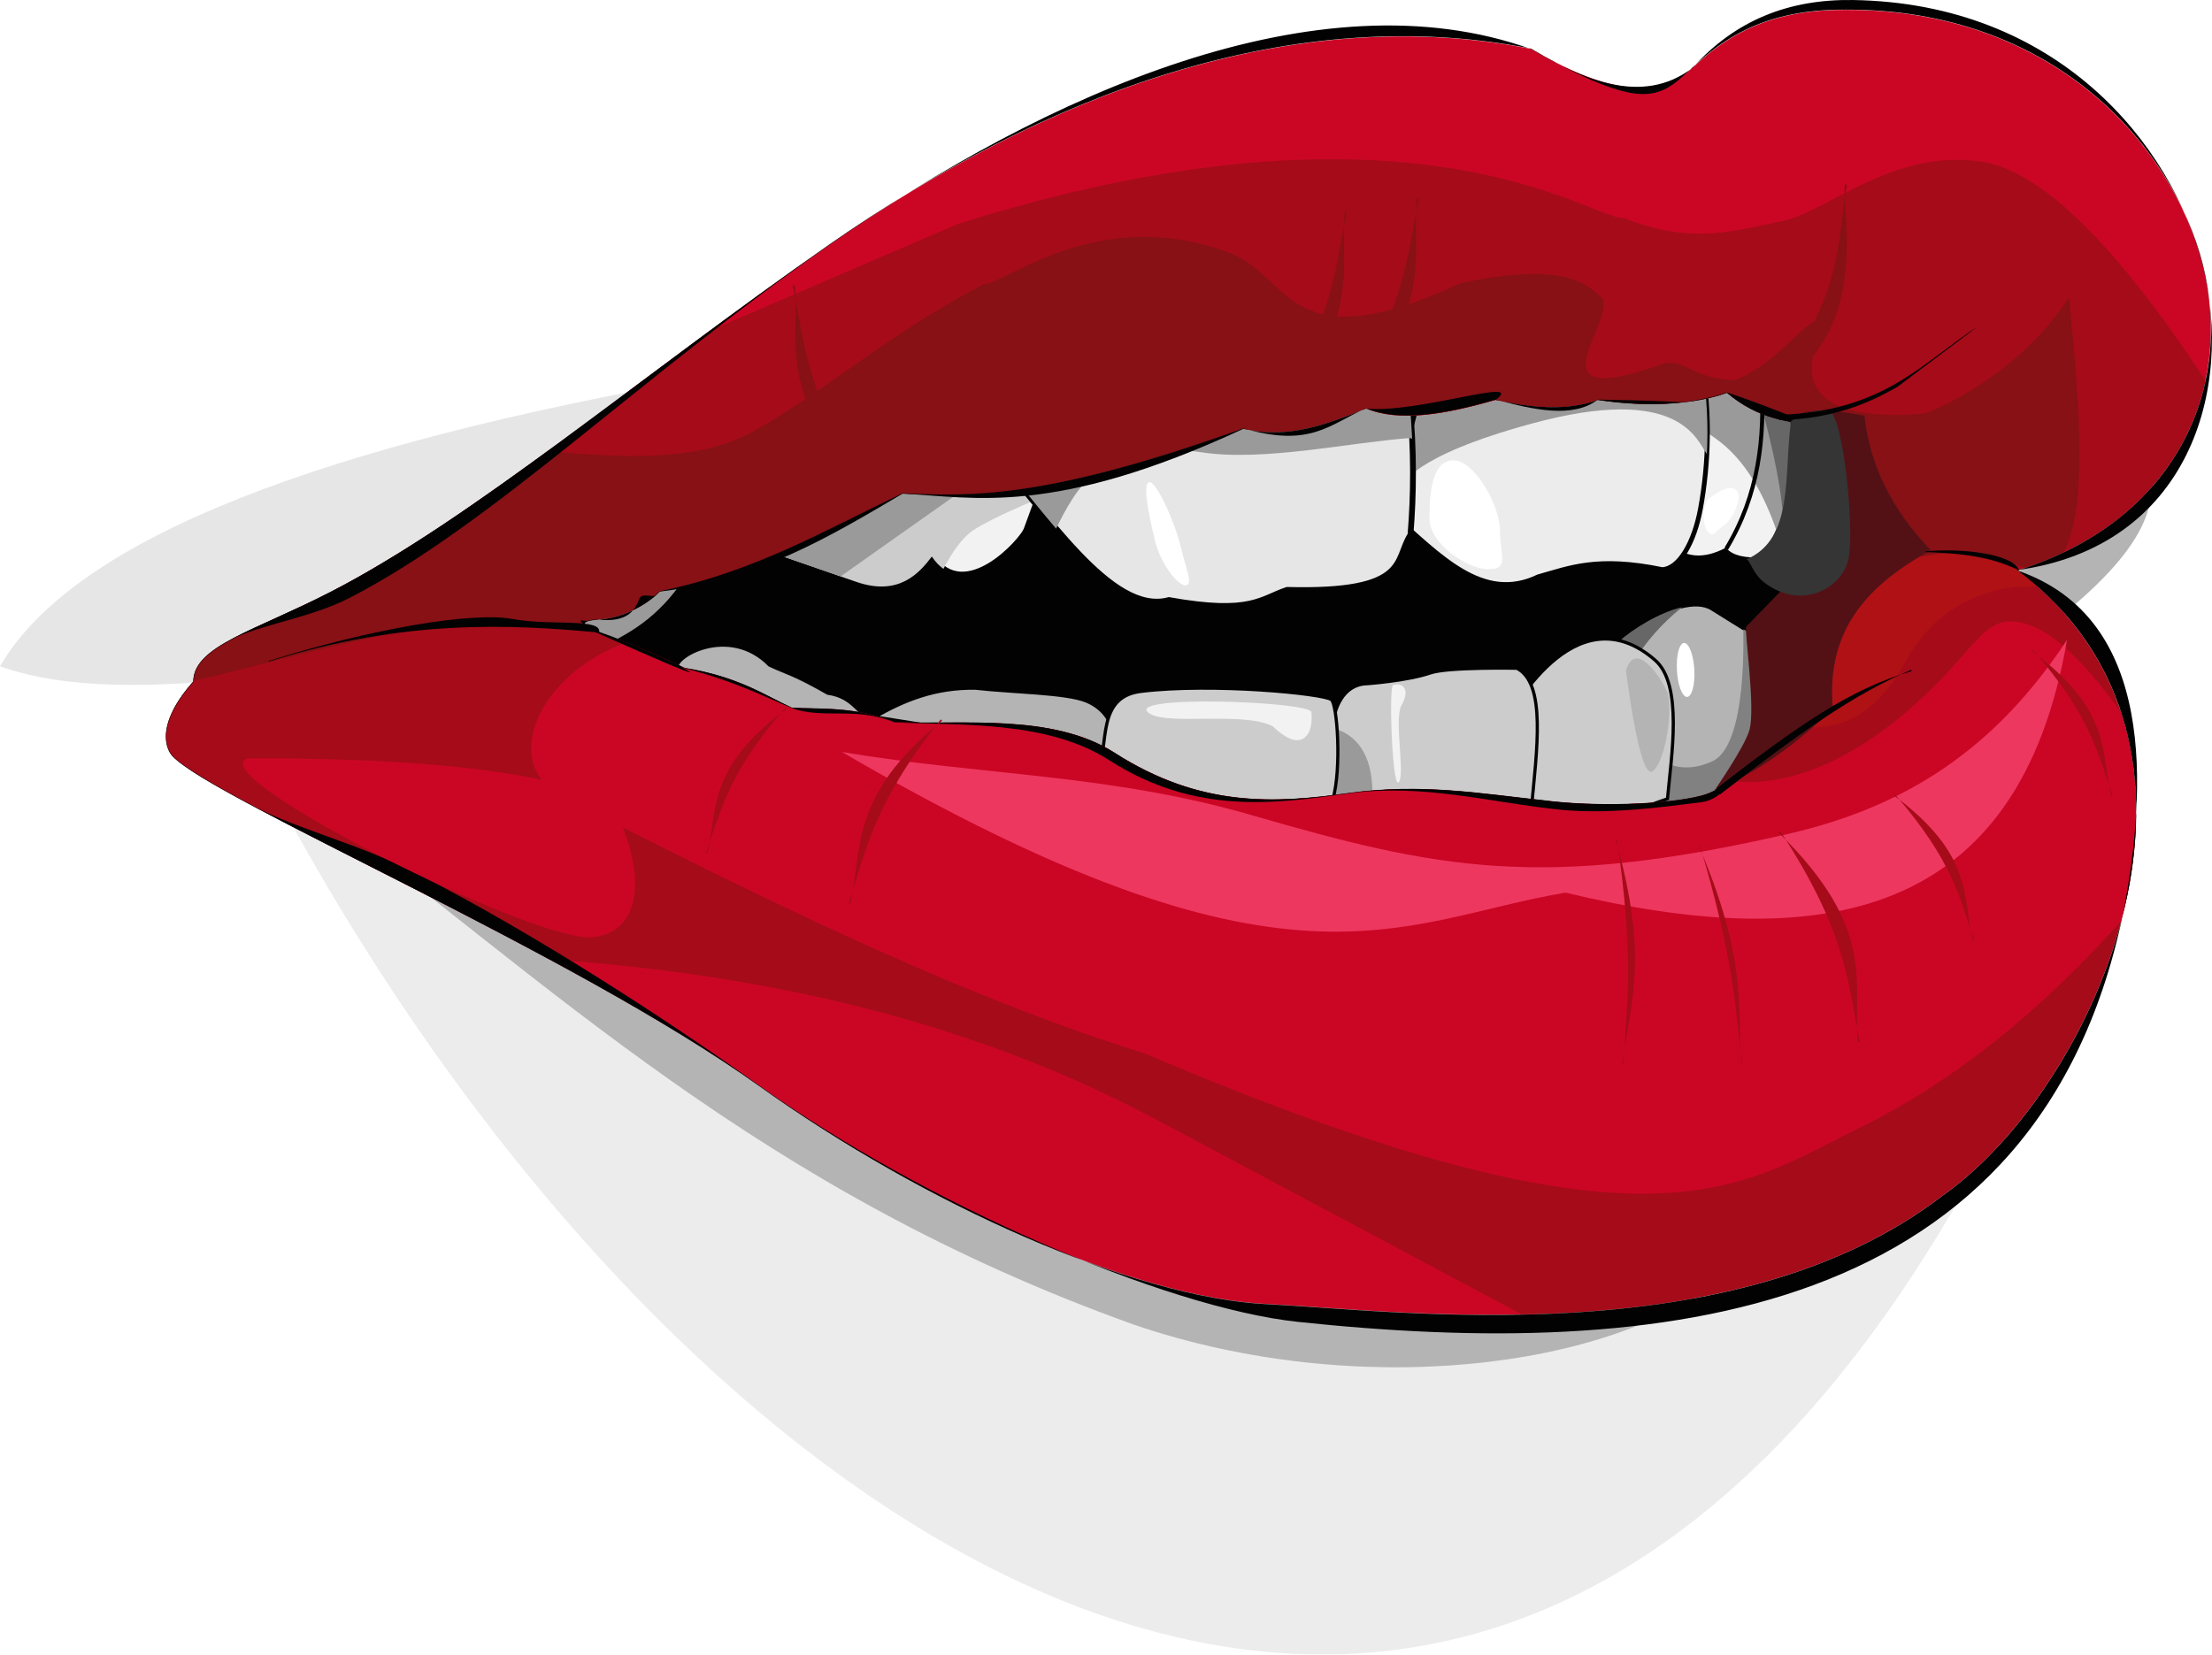 <?xml version="1.0" encoding="UTF-8" standalone="no"?>
<!-- Created with Inkscape (http://www.inkscape.org/) -->
<svg xmlns:inkscape="http://www.inkscape.org/namespaces/inkscape" xmlns:rdf="http://www.w3.org/1999/02/22-rdf-syntax-ns#" xmlns="http://www.w3.org/2000/svg" xmlns:cc="http://creativecommons.org/ns#" xmlns:dc="http://purl.org/dc/elements/1.1/" xmlns:sodipodi="http://sodipodi.sourceforge.net/DTD/sodipodi-0.dtd" xmlns:svg="http://www.w3.org/2000/svg" xmlns:ns1="http://sozi.baierouge.fr" xmlns:xlink="http://www.w3.org/1999/xlink" id="svg2457" sodipodi:docname="xeolhades_mouth.svg" inkscape:export-filename="/home/prism/Área de Trabalho/mouth.png" viewBox="0 0 260.51 194.92" sodipodi:version="0.32" inkscape:export-xdpi="114" version="1.0" inkscape:output_extension="org.inkscape.output.svg.inkscape" inkscape:export-ydpi="114" inkscape:version="0.46">
<sodipodi:namedview id="base" bordercolor="#666666" inkscape:pageshadow="2" guidetolerance="10.0" pagecolor="#ffffff" gridtolerance="10.0" inkscape:guide-bbox="true" inkscape:zoom="0.74439563" objecttolerance="10.0" borderopacity="1.0" inkscape:current-layer="layer4" inkscape:cx="424.10595" inkscape:cy="166.51272" inkscape:window-y="25" inkscape:window-x="0" inkscape:window-height="949" showgrid="false" inkscape:pageopacity="1" inkscape:window-width="1280" showguides="true"/>
<g id="layer4" style="opacity:0.99" inkscape:label="teeth" inkscape:groupmode="layer" transform="translate(-13.06 -59.39)">
<g id="g2525" transform="matrix(.848 0 0 .848 5.116 20.417)">
<path id="path3329" style="fill:#000000" d="m293.08 134.99c0 32.82-47.43 59.45-105.88 59.45s-105.88-26.63-105.88-59.45c-0.004-32.82 47.43-59.451 105.88-59.451s105.88 26.631 105.88 59.451z"/>
<g id="g3238" transform="matrix(.298 0 0 .298 21.297 35.348)">
<path id="path3218" sodipodi:nodetypes="csccccc" style="fill-rule:evenodd;stroke:#000000;stroke-width:1px;fill:#b3b3b3" d="m707.21 345.73c-3.51-7.31 35.82-35.16 50.34-26.12l25.17 15.67-1.42 60.32-35.15 25.65-38.94-14.25v-61.27z"/>
<path id="path3222" style="fill-rule:evenodd;fill:#808080" d="m772.44 329.03c-0.25-0.36 2.44 53.71-14.44 61.47-18.26 8.4-28.56-4.38-28.56-4.38l-8.72 21.5c1.07 2.11 2.2 3.93 3.34 5.54l22.1 8.09 35.15-25.66 1.41-60.31-9.84-6.12-0.44-0.13z"/>
<path id="path3247" style="fill-rule:evenodd;fill:#666666" d="m743.88 318.66c-10.4 2.43-22.62 9.81-30.07 16.5l7.66 8.68c5.44-8.79 12.61-17.26 22.41-25.18z"/>
</g>
<path id="path3406" sodipodi:nodetypes="csccc" style="fill-rule:evenodd;stroke:#000000;stroke-width:.447;fill:#cccccc" d="m218.44 146.32c0.57-0.9 9.54-18.38 20.77-8.67 3.95 3.41 2.26 13.44 1.74 19.28l-23.36 8.21 0.85-18.82z"/>
<path id="path3404" sodipodi:nodetypes="cccccsc" style="fill-rule:evenodd;stroke:#000000;stroke-width:.447;fill:#cccccc" d="m220.03 138.79c4.1 2.12 2.79 11.23 2 19.67l-27.43-0.15 0.15-11.26c-0.59-0.26 0.18-6.01 4.46-6.11 0 0 5.61-0.4 8.81-1.5 2.43-0.84 12.01-0.65 12.01-0.65z"/>
<path id="path3449" sodipodi:nodetypes="ccc" style="fill-rule:evenodd;fill:#ececec" d="m45.888 152.97c56.272 108.53 172.1 188.82 242.91 45.86-116.18 83.51-169.84-8.41-242.91-45.86z"/>
<path id="path3400" sodipodi:nodetypes="ccscc" style="fill-rule:evenodd;stroke:#000000;stroke-width:.447;fill:#b3b3b3" d="m130.86 145.56c3.99-2.27 8.3-4.1 14.01-4 5.14 0.59 12.6 0.62 15.42 1.8 4.84 2.04 3.91 7.45 3.95 7.51l-33.38-5.31z"/>
<path id="path3229" style="fill-rule:evenodd;fill:#999999" d="m194.76 147.18l-0.15 11.13 4.89 0.03c0.34-0.85 0.52-1.91 0.44-3.25-0.3-5.21-2.86-7.19-5.18-7.91z"/>
<path id="path3402" sodipodi:nodetypes="csscc" style="fill-rule:evenodd;stroke:#000000;stroke-width:.447;fill:#cccccc" d="m161.79 153.41c1.65-4.11-0.17-10.65 6.06-11.41 9.85-1.2 25.29 0.29 26.42 1.15 0.81 0.63 1.45 9.51 0.2 13.87-11.99 1.67-22.05-1.7-32.68-3.61z"/>
<path id="path3438" sodipodi:nodetypes="ccscc" style="fill-rule:evenodd;fill:#b3b3b3" d="m50.768 156.32c35.334 26.49 64.102 55.03 116.11 73.67 30.68 10.48 66.17 6.3 82.07-6.81l6.81-5.6-204.99-61.26z"/>
<path id="path3548" sodipodi:nodetypes="cccc" style="fill-rule:evenodd;fill:#b3b3b3" d="m289.15 136.31c15.23-10.53 20.46-18.56 18.62-24.82l-24.23 6.41 5.61 18.41z"/>
<g id="g3587" transform="matrix(.298 0 0 .298 21.297 35.348)">
<path id="path3386" sodipodi:nodetypes="csczcc" style="fill-rule:evenodd;stroke:#000000;stroke-width:2.8;fill:#f2f2f2" d="m303.75 287.69l55.24 19.14c20.13 6.97 29.61-4.39 35.27-11.76 15.38 22.84 42.16-7.31 44.13-12.47 1.97-5.17 9.31-25.6 9.27-25.48-63.79-16.7-105.06 4.88-143.91 30.57z"/>
<path id="path3575" style="fill-rule:evenodd;fill:#cccccc" d="m403.72 251.25c-40.34 0.23-70.83 17.17-99.97 36.44l55.25 19.15c20.13 6.98 29.59-4.41 35.25-11.78 1.68 2.5 3.5 4.39 5.41 5.72 3.73-7.14 8.63-14.84 14.96-18.69 7.73-4.69 20.02-10.12 29.04-13.9 2.12-5.87 4.02-11.13 4-11.07-15.95-4.17-30.5-5.95-43.94-5.87z"/>
<path id="path3582" style="fill-rule:evenodd;fill:#999999" d="m403.72 251.25c-40.34 0.23-70.83 17.17-99.97 36.44l47.97 16.62 61.03-43.12-0.63-9.72c-2.84-0.15-5.65-0.24-8.4-0.22z"/>
</g>
<g id="g3624" transform="matrix(.298 0 0 .298 21.297 35.348)">
<path id="path3396" sodipodi:nodetypes="ccccccc" style="fill-rule:evenodd;stroke:#000000;stroke-width:2.2;fill:#f2f2f2" d="m735.1 288.02c10.02 9.84 19.57 8.93 28.97 4.28 3.56 3.6 9.43 4.45 16.15 4.27 11.49-11.61 15.81-34.14 14.01-66.01l-25.18-19.24-25.41 2.85-8.54 73.85z"/>
<path id="path3612" style="fill-rule:evenodd;fill:#999999" d="m769.06 211.31l-25.4 2.85-1.88 16.25c16.94 7.35 33.66 16.29 46.53 53.68 5.38-12.66 7.2-30.7 5.91-53.53l-25.16-19.25z"/>
<path id="path3619" style="fill-rule:evenodd;fill:#666666" d="m779.41 219.22c5.14 19.42 10.14 38.8 11.56 57.16 3.3-11.91 4.3-27.28 3.25-45.82l-14.81-11.34z"/>
</g>
<path id="path3196" sodipodi:nodetypes="cc" style="stroke:#000000;stroke-width:.566;fill:none" d="m249.11 122.2c4.6-7.62 5.34-15.44 4.91-23.322"/>
<g id="g3192" transform="matrix(.298 0 0 .298 21.297 35.348)">
<path id="path3394" sodipodi:nodetypes="ccccscc" style="fill-rule:evenodd;stroke:#000000;stroke-width:2.2;fill:#ececec" d="m624.81 211.45l-16.45 63.47c22.48 19.8 42.54 42.03 68.51 29.56 14.73-4.14 27.52-9.57 57.76-3.36 8.07-0.37 14.98-12.96 17.8-28.21 4.09-22.09 4.31-45.19 1.01-64.15l-128.63 2.69z"/>
<path id="path3567" sodipodi:nodetypes="cccscc" style="fill-rule:evenodd;fill:#999999" d="m753.44 208.75l-128.63 2.69-13.22 51c3.27-1.06 5.5-13.88 61.9-29.28 69.57-19 77.31 7.86 81.95 14.09 0.71-13.59 0.02-26.84-2-38.5z"/>
</g>
<path id="path3388" sodipodi:nodetypes="csscsscsssccscccsccscsscccccccccccc" style="fill-rule:evenodd;fill:#cb0423" d="m265.81 47.328c-0.45 0.001-0.9-0.001-1.36 0.01-10.39 0.232-15.83 4.15-20.01 8.009-5.11 4.711-12.61 3.194-22.43-2.598-32.97-6.559-67.32 6.186-97.49 27.224-26.368 18.386-49.484 38.067-69.264 48.247-10.556 5.43-18.994 7.52-19.019 12.41-6.028 6.82-3.164 10.07-2.924 10.33 5.663 6.07 55.461 27.21 81.527 45.86 22.91 16.39 51.94 29.39 70.5 30.29 18.27 0.89 64.77 7.15 93.71-15 21.62-15.16 42.58-62.93 10.47-86.92 21.98-6.84 30.09-25.253 25.77-42.414-4.24-16.892-21.06-35.495-49.48-35.448zm-16.59 53.172c4.27 3.65 8.78 4.26 13.31 4.5 2.71 6.15 4.77 11.45 4.71 16.72-0.06 6.43-4.73 6.78-7.16 7.19 9.25 3.15-1.02-2.72-7.2 8.17 0.61 9.93-0.72 17.78-7.29 19.45-4.8 1.22-14.69 1.57-21.89 0.63-8.57-0.92-16.95-2.41-27.02-1.01-10.19 1.42-20.56 2.08-32.54-5.61-8.63-5.54-21.38-3.83-30.58-4.26-5.34-2.22-10.69-1.77-14.24-1.99-3.72-1.73-7.43-4.32-14.85-5.52-4.3-2.02-8.716-3.98-13.757-5.63-0.19-0.44-0.661-0.92 1.462-1.11 5.446-0.26 8.855-3.94 8.815-3.91 12.97-2.61 23.02-8.49 33.73-13.61 9.9 0.47 20.21 0.7 47.34-9.01 6.19 1.49 11.61-0.63 17.02-2.8 4.6 1.94 11.02 0.83 18.01-1.2 4.84 1.03 9.64 1.61 14.21 0 11.6 1.75 17.92-1.04 17.92-1z"/>
<path id="path3398" sodipodi:nodetypes="cccccc" style="fill-rule:evenodd;stroke:#000000;stroke-width:.447;fill:#b3b3b3" d="m103.43 138.92c-0.93-1.55 7.13-6.35 12.81-0.57 2.55 1.2 3.3 1.17 8.1 3.91 2.82 0.4 3.79 1.98 5.25 3.25l-9.66 3.3-16.5-9.89z"/>
<path id="path3451" sodipodi:nodetypes="cccc" style="fill-rule:evenodd;fill:#e6e6e6" d="m43.34 140.23c-12.548 1.17-24.443 1.65-33.973-1.7 10.522-18.16 45.861-30.81 97.103-39.918l-63.13 41.618z"/>
<path id="path3444" style="fill-rule:evenodd;fill:#591311" d="m64.486 122.97c-3.152 1.95-6.231 3.71-9.23 5.25-10.555 5.43-18.994 7.51-19.019 12.41-1.301 1.47-2.187 2.78-2.775 3.92l3.511 1.76c10.477-8.26 15.934-3.97 22.93-3.53 4.423-4.65 7.671-9.82 20.807-10.47-4.03-4.99-9.577-7.92-16.224-9.34z"/>
<g id="g3561" transform="matrix(.298 0 0 .298 21.297 35.348)">
<path id="path3392" sodipodi:nodetypes="ccccccc" style="fill-rule:evenodd;stroke:#000000;stroke-width:2.7;fill:#e6e6e6" d="m419.25 242.67c28.25 31.25 58.42 80.08 85.49 72.66 38.58 6.92 42.96-0.8 55.1-4.74 57.57 1.51 49.93-14.06 57.47-25.65 1.54-18.88 1.77-39.55-0.48-62.22l-121.11-13.78-76.47 33.73z"/>
<path id="path3556" sodipodi:nodetypes="cccscccc" style="fill-rule:evenodd;fill:#999999" d="m495.72 208.94l-76.47 33.72c10.79 11.93 21.84 26.42 32.91 39.37 9.11-18.27 21.15-42.68 67.9-35.56 28.82 4.39 69.27-4.66 96.91-6.66l1.12 0.31c-0.27-5.67-0.66-11.46-1.25-17.4l-121.12-13.78z"/>
</g>
<path id="path3380" sodipodi:nodetypes="ccc" style="stroke-linejoin:round;fill-rule:evenodd;stroke:#000000;stroke-linecap:round;stroke-width:.298px;fill:#999999" d="m92.536 136.18c4.158-2 8.244-4.14 12.014-9.81-6.931 0.36-22.073 1.31-12.014 9.81z"/>
<path id="path3413" sodipodi:nodetypes="cccscscscccccsccccsccscsscccccccccccc" style="fill-rule:evenodd;fill:#a50917" d="m193 68.079c-13.13 0.139-29.77 2.432-50.55 8.969l-34.39 14.8c-19.637 14.502-37.255 28.372-52.804 36.372-10.555 5.43-18.994 7.51-19.019 12.41-6.028 6.82-3.164 10.07-2.924 10.33 3.902 4.18 28.761 15.52 52.371 28.27 31.346 2.18 59.386 8.99 84.396 22.33l50.61 26.99c19.48-0.39 41.79-3.76 58.36-16.44 21.62-15.16 42.58-62.93 10.47-86.92 15.13-4.71 23.69-14.89 26.15-26.376-12.76-19.383-22.34-28.196-29.88-30.176-12.96-2.69-22.59 6.787-28.83 8.01-6.49 1.273-12.45 3.435-22.01-0.401-2.89 0.28-15.07-8.452-41.95-8.168zm56.22 32.421c4.27 3.65 8.78 4.26 13.31 4.5 2.71 6.14 4.77 11.45 4.72 16.72-0.07 6.43-4.74 6.78-7.17 7.19 0.05 6.77-0.71 2.96-7.2 8.17 0.61 9.93-0.72 17.78-7.29 19.45-4.8 1.22-14.69 1.57-21.89 0.63-8.57-0.92-16.95-2.41-27.02-1.01-10.19 1.42-20.56 2.08-32.54-5.61-8.63-5.54-21.38-3.83-30.58-4.26-5.34-2.22-10.69-1.77-14.24-1.99-3.72-1.73-7.43-4.32-14.85-5.52-4.3-2.02-8.716-3.98-13.757-5.63-0.19-0.44-0.661-0.92 1.462-1.11 5.446-0.26 8.855-3.94 8.815-3.91 12.97-2.61 23.02-8.49 33.73-13.61 9.9 0.47 20.21 0.7 47.34-9.01 6.19 1.49 11.61-0.63 17.02-2.8 4.6 1.94 11.02 0.83 18.01-1.2 4.84 1.03 9.64 1.61 14.21 0 11.6 1.75 17.92-1.04 17.92-1z"/>
<path id="path3420" sodipodi:nodetypes="cscscssccccscsccc" style="fill-rule:evenodd;fill:#cb0423" d="m288.55 132.29c-3.46-0.02-5.35 3.81-10.37 8.82-12.55 12.51-22.75 14.17-28.82 13.3-1 1-2.24 1.73-3.77 2.12-4.8 1.22-14.69 1.57-21.89 0.63-8.57-0.92-16.95-2.41-27.02-1.01-10.19 1.42-20.56 2.08-32.54-5.61-8.63-5.54-21.38-3.83-30.58-4.26-5.34-2.22-10.69-1.77-14.24-1.99-3.72-1.73-7.43-4.32-14.85-5.52-2.62-1.23-5.286-2.44-8.113-3.57-12.295 4.44-17.732 16.97-8.755 21.53 26.958 13.69 53.918 27.16 80.878 35.62 70.1 29.89 82.42 18.46 98.9 10.41 13.15-6.42 25.28-16.23 36.57-28.84 2.57-9.7 2.97-19.86-0.06-29.11-5.12-6.91-10.23-12.49-15.34-12.52z"/>
<path id="path3436" style="fill-rule:evenodd;fill:#860f13" d="m168.34 78.874c-12.05-0.012-20.45 6.808-22.38 6.575-13.14 6.842-22.53 15.291-32.13 20.531-7.71 4.2-18.019 3.57-28.416 2.66-10.784 7.88-20.845 14.79-30.158 19.58-10.493 5.39-18.887 7.49-19.009 12.33 16.627-3.94 33.579-9.33 48.142-8.24 2.072 0.15 4.12 0.29 6.147 0.42-0.064-0.3 0.166-0.57 1.639-0.7 5.446-0.26 8.855-3.94 8.815-3.91 12.97-2.61 23.02-8.49 33.73-13.61 9.9 0.47 20.21 0.7 47.34-9.01 6.19 1.49 11.61-0.63 17.02-2.8 4.6 1.94 11.02 0.83 18.01-1.2 4.84 1.03 9.64 1.61 14.21 0 11.6 1.75 17.92-1.04 17.92-1 4.27 3.65 8.78 4.26 13.31 4.5 2.71 6.14 4.77 11.45 4.72 16.72-0.01 0.94-0.13 1.75-0.31 2.46 7.29-0.65 13.81-2.4 23.74 0.64 1.85-0.63 3.6-1.34 5.25-2.13 3.39-6.07 2.28-20.38 0.79-35.406-7.46 11.454-19.75 16.106-20.1 16.136-5.81 0.56-20.29 0.77-14.15-11.46-0.74-4.485-4.87 3.883-12.04 6.789-6.33-0.098-7.12-3.309-10.47-2.123-18.3 6.454-6.41-5.583-8.07-9.193-2.73-2.919-7.23-4.812-19.68-2.123-23.98 11.124-23.49-0.84-31.84-4.108-4.3-1.682-8.34-2.325-12.03-2.328z"/>
<path id="path3453" sodipodi:nodetypes="csscc" style="fill-rule:evenodd;fill:#af0f13" d="m252.36 147.11c6.6-1.21 14.54 3.61 21.62-9.21 6.68-12.09 18.75-10.38 18.72-10.41l-3.41-2.5c-18.26-8.26-27.84 9.13-36.93 22.12z"/>
<path id="path3552" sodipodi:nodetypes="csssccssssscssssssscscsccsccccssssssccsssssccscsssssccccccccccccccccscccsscccscscsccssssccssccssssscccssccsscsccscssscsssssssssscssscccccccccccsscsscsssssccssccccssc" style="fill-rule:evenodd;fill:#000000" d="m265.81 47.297c-0.45 0.001-0.9-0.001-1.36 0.009-10.4 0.233-15.86 4.15-20.03 8.019-2.54 2.353-4.52 4.609-9.52 3.337-3.65-0.93-7.97-3.04-12.87-5.935l-0.01-0.009c-32.98-6.561-67.34 6.192-97.52 27.233-26.369 18.387-49.481 38.079-69.255 48.249-5.276 2.71-10.024 4.58-13.458 6.39-1.718 0.91-3.107 1.81-4.07 2.78-0.961 0.97-1.5 2.02-1.509 3.25v0.01c-3.005 3.4-3.802 5.92-3.809 7.63-0.008 1.71 0.771 2.6 0.894 2.73 0.712 0.76 2.105 1.75 4.06 2.95 1.956 1.19 4.468 2.59 7.405 4.15 5.873 3.13 13.446 6.92 21.654 11.1 16.416 8.38 35.378 18.33 48.408 27.66 22.91 16.39 51.95 29.39 70.52 30.29 18.27 0.9 64.77 7.16 93.73-15.01 10.82-7.59 21.46-23.32 25.39-40.16 3.93-16.83 1.15-34.77-14.88-46.77 21.95-6.86 30.05-25.266 25.74-42.427-4.25-16.906-21.08-35.523-49.51-35.476zm0.9-1.336c28.39 0.44 44.27 19.953 48.56 36.821 4.4 17.338-1.99 39.138-25.76 42.378l-0.05 0.02c19.59 6.65 17.84 30.8 14.95 46.77-11.47 57.92-65.23 62.9-114.82 57.64-18.46-1.99-51.83-16.41-74.73-32.79-13.04-9.33-31.303-21.18-47.719-29.55-8.208-4.19-16.483-6.09-22.355-9.21-2.936-1.57-5.442-2.96-7.395-4.16-1.954-1.19-3.358-2.19-4.061-2.94-0.118-0.13-0.883-0.99-0.876-2.68 0.008-1.69 0.799-4.21 3.81-7.61v-0.02c0.006-1.22 0.534-2.26 1.49-3.22 0.956-0.97 2.346-1.85 4.061-2.76 3.429-1.81 10.781-2.89 16.06-5.61 19.786-10.17 40.296-30.657 66.665-49.043 30.16-21.033 67.89-37.842 97.46-27.223 0 0.001 0-0.001 0.01 0 6.87 4.026 15.32 8.056 22.44 2.598 5.95-6.638 13.41-9.548 22.26-9.411zm-17.5 54.509s-0.01 0.01-0.02 0.01-0.03 0.01-0.05 0.02c-0.05 0.01-0.12 0.04-0.22 0.07-0.19 0.07-0.49 0.17-0.87 0.28-0.77 0.23-1.93 0.5-3.44 0.76-2.68 0.44 0.56 0.09-13.3-0.14h-0.01-0.01c-3.5 2.67-8.98 1.4-14.19 0h-0.01-0.01c-6.98 2.03-13.41 3.13-17.99 1.2h-0.01-0.01c-5.08 2.3-7.78 5.5-17 2.8h-0.01-0.01c-27.13 9.71-37.43 9.48-47.33 9.01h-0.01c-10.72 5.12-20.75 11-33.73 13.61v0.01-0.01l-0.01 0.01 0.01 0.02 0.01 0.03h0.01 0.01v-0.01c13.57-1.61 23.54-7.59 33.71-13.6 9.9 0.48 20.94 3.23 47.34-9.01h0.01c6.19 1.47 11.61-0.64 17.01-2.81h0.01c7.18 0.71 22.35-4.554 17.99-1.2h0.02c4.83 1.03 9.63 1.61 14.2 0v0.01c5.81 0.88 10.29 0.61 13.32 0.14 1.52-0.24 2.67-0.53 3.45-0.75 0.38-0.12 0.68-0.22 0.87-0.29 0.1-0.04 0.17-0.06 0.22-0.08 0.02-0.01 0.04-0.01 0.05-0.02 4.27 3.65 8.78 4.27 13.3 4.5 2.71 6.14 4.76 11.43 4.71 16.68-0.04 3.21-1.21 4.9-2.69 5.83-1.47 0.94-3.23 1.13-4.45 1.34h-0.01c-0.11 0.05-0.19 0.11-0.24 0.18s-0.08 0.14-0.07 0.23c0 0.16 0.09 0.33 0.21 0.54 0.23 0.41 0.56 0.93 0.56 1.58 0 0.64-0.34 1.42-1.46 2.36-1.13 0.93-3.04 2.02-6.2 3.27l-0.02 0.01v0.03c0.31 4.97 0.13 9.41-0.95 12.82-1.07 3.4-3.04 5.77-6.32 6.6-4.8 1.22-14.68 1.57-21.87 0.62h-0.01c-8.57-0.92-16.95-2.4-27.03-1-10.18 1.42-20.54 2.08-32.51-5.6-8.65-5.55-21.39-3.84-30.6-4.27 0-0.01 0 0-0.01 0-5.33-2.21-10.67-1.77-14.21-1.99-3.72-1.72-7.44-4.32-14.85-5.52h-0.01c-4.29-2.02-8.713-3.98-13.75-5.63-0.047-0.1-0.105-0.21-0.139-0.31-0.037-0.11-0.047-0.2 0.009-0.29s0.19-0.18 0.438-0.26 0.606-0.14 1.136-0.19c2.729-0.13 4.952-1.12 6.482-2.07 0.765-0.47 1.364-0.94 1.764-1.28 0.2-0.17 0.34-0.32 0.44-0.42 0.05-0.05 0.09-0.09 0.12-0.11 0.01-0.01 0.01-0.02 0.01-0.03 0 0-0.03-0.04-0.03-0.04l-0.03 0.03c-0.02 0.02-0.05 0.06-0.1 0.11-0.1 0.1-0.26 0.24-0.46 0.41-0.398 0.34-1.814-0.39-2.176 0.43-0.573 1.3-1.316 3.52-6.02 2.91-0.532 0.04-0.9 0.11-1.155 0.19s-0.964-0.11-1.032 0 0.509 0.51 0.548 0.63c0.039 0.11 0.102 0.23 0.149 0.34l0.009 0.01h0.009c23.678 10.58 10.358 4.02 13.758 5.62l0.01 0.01c7.27 1.9 11.08 3.97 14.84 5.52v0.01h0.01c4.46 1.58 8.89-0.24 14.23 1.97v0.01c9.22 0.44 21.24-0.28 29.86 5.25 11.99 7.69 23.08 6.04 33.27 4.62 10.07-1.4 19.73 1.22 28.3 2.14 7.19 0.95 15.81-0.32 20.62-0.91 3.37-0.42 5.28-4.08 6.36-7.49 1.08-3.42 1.25-7.87 0.95-12.83 3.14-1.25 5.06-2.34 6.19-3.28 1.14-0.94 1.49-1.73 1.49-2.4s-0.35-1.2-0.57-1.61c-0.12-0.21-0.2-0.37-0.2-0.51 0-0.07 0.01-0.14 0.06-0.2 0.04-0.06 0.1-0.11 0.21-0.16v0.01c1.21-0.2 2.99-0.39 4.48-1.34s2.67-2.66 2.7-5.89c0.05-5.28-2-10.58-4.71-16.72l-0.01-0.02h-0.02c-3.65-0.53-5.69-1.96-13.29-4.49 0-0.01-0.01-0.01-0.01-0.01h-0.01-0.01z"/>
<path id="path3252" sodipodi:nodetypes="ccscccccc" style="fill-rule:evenodd;fill:#520f13" d="m256.56 128.2l-4.67 4.81c-0.33 0.23 1.35 11.45 0.42 14.44-0.73 2.38-4.67 8.07-4.67 8.07 6.08-2.15 11.71-6.8 16.28-11.04-1.04-11.37 5.27-17.46 13.59-22.09-5.6-5.84-8.51-12.09-9.2-18.68-3.97-0.76-7.53-1.11-9.63 0l-2.12 24.49z"/>
<path id="path3254" sodipodi:nodetypes="cssscc" style="fill-rule:evenodd;fill:#333333" d="m251.89 123.67c0.51 0 0.86 1.98 2.55 3.25 5.07 3.83 10.61 0.85 11.6-3.11 1-3.96-0.7-20.38-2.69-20.81-1.98-0.42-5.23 1.42-5.23 1.42-1.06 7.27 0.52 16.43-6.23 19.25z"/>
<path id="path3456" sodipodi:nodetypes="cssccc" style="fill-rule:evenodd;fill:#ee355e" d="m296.44 134.85c-10.12 15.37-22.64 23.22-38.5 26.9-34.52 7.99-49.09 4.87-74.74-2.55-19.87-5.75-37.09-5.44-56.91-8.78 62.2 36.27 77.1 23.49 100.5 19.54 35.49 8.55 62.93 3.89 69.65-35.11z"/>
<path id="path3550" sodipodi:nodetypes="cssc" style="fill-rule:evenodd;fill:#cb0423" d="m43.718 151.33s47.645-0.8 51.648 8.41c4.004 9.2 2.378 15.74-3.603 16.41-7.997 0.9-54.536-22.5-48.045-24.82z"/>
<path id="path3216" sodipodi:nodetypes="cssss" style="fill-rule:evenodd;fill:#f2f2f2" d="m169.03 145.09c-4.15-2.63 21.69-1.74 22.46-0.25 0 0 0.48 3.62-1.78 3.94-1.48 0.21-3.57-1.91-3.57-1.91-3.96-2.12-14.47-0.11-17.11-1.78z"/>
<path id="path3234" sodipodi:nodetypes="cssss" style="fill-rule:evenodd;fill:#f2f2f2" d="m203.75 154.4c-0.97 2.59-1.54-12.73-0.93-13.27 0 0 1.52-0.46 1.74 0.86 0.15 0.86-0.68 2.2-0.68 2.2-0.76 2.45 0.49 8.57-0.13 10.21z"/>
<path id="path3236" style="fill-rule:evenodd;fill:#b3b3b3" d="m235.19 139.1s1.84 15.28 3.68 14.01 2.97-9.06 1.98-11.18c-0.99-2.13-4.39-7.08-5.66-2.83z"/>
<path id="path3242" style="fill:#ffffff" d="m244.68 139.03c0.1 2.07-0.35 3.75-1.02 3.75s-1.3-1.68-1.4-3.75c-0.11-2.07 0.34-3.75 1.01-3.75s1.3 1.68 1.41 3.75z"/>
<path id="path3263" sodipodi:nodetypes="ccccz" style="fill-rule:evenodd;fill:#000000" d="m80.5 131.94c-5.568-1.01-19.625 1.36-33.805 5.84l0.028 0.08c18.896-5.96 33.671-5.16 45.846-4.03 0.463-2.06-6.5-0.89-12.069-1.89z"/>
<path id="path3269" sodipodi:nodetypes="ccccc" style="fill-rule:evenodd;fill:#000000" d="m274.8 139.01c-7.93 3.4-14.87 8.28-26.51 17.28l-0.74-0.64c11.64-9 18.7-13.92 27.29-16.46l-0.04-0.18z"/>
<path id="path3275" sodipodi:nodetypes="cscccc" style="fill-rule:evenodd;fill:#000000" d="m284.04 91.311c-3.92 2.557-7.19 5.526-11.31 7.905-4.12 2.374-9.08 4.174-16.42 4.374l0.18 0.74c7.39-0.2 12.27-2.26 16.43-4.661l11.12-8.358z"/>
<path id="path3281" sodipodi:nodetypes="ccccc" style="fill-rule:evenodd;fill:#a50917" d="m256.64 161.46l-0.25 0.16c13.71 13.45 10.3 20.79 10.99 29.17l0.29-0.05c-1.71-8.16-1.69-15-11.03-29.28z"/>
<path id="path3287" sodipodi:nodetypes="ccccc" style="fill-rule:evenodd;fill:#a50917" d="m233.92 162.52l-0.15 0.08c4.76 16.94 1.89 22.92 0.92 31.12l0.15 0.04c0.43-8.3 1.52-14.82-0.92-31.24z"/>
<path id="path3289" sodipodi:nodetypes="ccccc" style="fill-rule:evenodd;fill:#a50917" d="m245.46 163.46l-0.11 0.11c6.67 15.67 5.31 22.1 5.86 30.33h0.13c-1.01-8.22-1.2-14.82-5.88-30.44z"/>
<path id="path3291" sodipodi:nodetypes="ccccc" style="fill-rule:evenodd;fill:#a50917" d="m272.53 156.3l-0.16 0.15c11.1 8.24 9.54 14.03 10.98 20.09l0.19-0.08c-2.11-5.78-2.87-10.79-11.01-20.16z"/>
<path id="path3293" sodipodi:nodetypes="ccccc" style="fill-rule:evenodd;fill:#a50917" d="m291.74 136.28l-0.15 0.15c11.1 8.24 9.54 14.03 10.98 20.09l0.19-0.07c-2.12-5.79-2.88-10.8-11.02-20.17z"/>
<path id="path3295" sodipodi:nodetypes="ccccc" style="fill-rule:evenodd;fill:#a50917" d="m118.43 144.29l0.16 0.15c-11.11 8.24-9.55 14.03-10.98 20.09l-0.2-0.08c2.12-5.78 2.88-10.8 11.02-20.16z"/>
<path id="path3297" sodipodi:nodetypes="ccccc" style="fill-rule:evenodd;fill:#a50917" d="m140.03 145.89l0.18 0.19c-12.9 10.44-11.08 17.77-12.75 25.45l-0.23-0.09c2.46-7.33 3.34-13.68 12.8-25.55z"/>
<path id="path3299" sodipodi:nodetypes="ccccc" style="fill-rule:evenodd;fill:#860f13" d="m254.84 100.91l-0.25-0.17c14.94-7.949 10.54-24.66 10.99-29.169l0.29 0.055c-1.56 8.125 0.06 14.562-11.03 29.284z"/>
<path id="path3301" sodipodi:nodetypes="ccccc" style="fill-rule:evenodd;fill:#860f13" d="m185.38 104.71l-0.25-0.17c13.71-13.443 10.29-20.786 10.99-29.166l0.29 0.056c-1.72 8.161-1.7 14.999-11.03 29.28z"/>
<path id="path3303" sodipodi:nodetypes="ccccc" style="fill-rule:evenodd;fill:#860f13" d="m195.39 102.91l-0.25-0.17c13.71-13.444 10.29-20.788 10.99-29.168l0.28 0.056c-1.71 8.162-1.69 14.999-11.02 29.282z"/>
<path id="path3305" sodipodi:nodetypes="ccccc" style="fill-rule:evenodd;fill:#860f13" d="m130.49 114.92l0.25-0.17c-13.71-13.44-10.29-20.786-10.99-29.166l-0.29 0.056c1.72 8.161 1.7 15 11.03 29.28z"/>
<path id="path3524" sodipodi:nodetypes="csssc" style="fill:#ffffff" d="m217.68 119.65c0 3.52 1.36 5.38-1.59 5.38-2.94 0-8.2-3.53-8.2-7.06 0-3.52 0.37-8.06 3.31-8.06s6.48 6.22 6.48 9.74z"/>
<path id="path3527" sodipodi:nodetypes="csssc" style="fill:#ffffff" d="m173.35 121.91c0.82 3.42 1.7 5.12 0.74 5.35s-3.5-2.79-4.32-6.22c-0.83-3.42-1.77-7.86-0.81-8.1 0.96-0.23 3.57 5.54 4.39 8.97z"/>
<path id="path3529" sodipodi:nodetypes="csssc" style="fill:#ffffff" d="m248.79 118.93c-1.24 0.89-1.55 1.84-2.3 0.8-0.74-1.04-0.82-3.8 0.43-4.69 1.24-0.89 2.94-1.9 3.69-0.86 0.74 1.04-0.57 3.86-1.82 4.75z"/>
<path id="path3537" sodipodi:nodetypes="cccc" style="fill-rule:evenodd;fill:#000000" d="m276.78 122.56v0.1c6.57 0.18 10.04 1.07 13.03 2.55-0.93-2.44-8.48-3.12-13.03-2.65z"/>
</g>
</g>
</svg>
